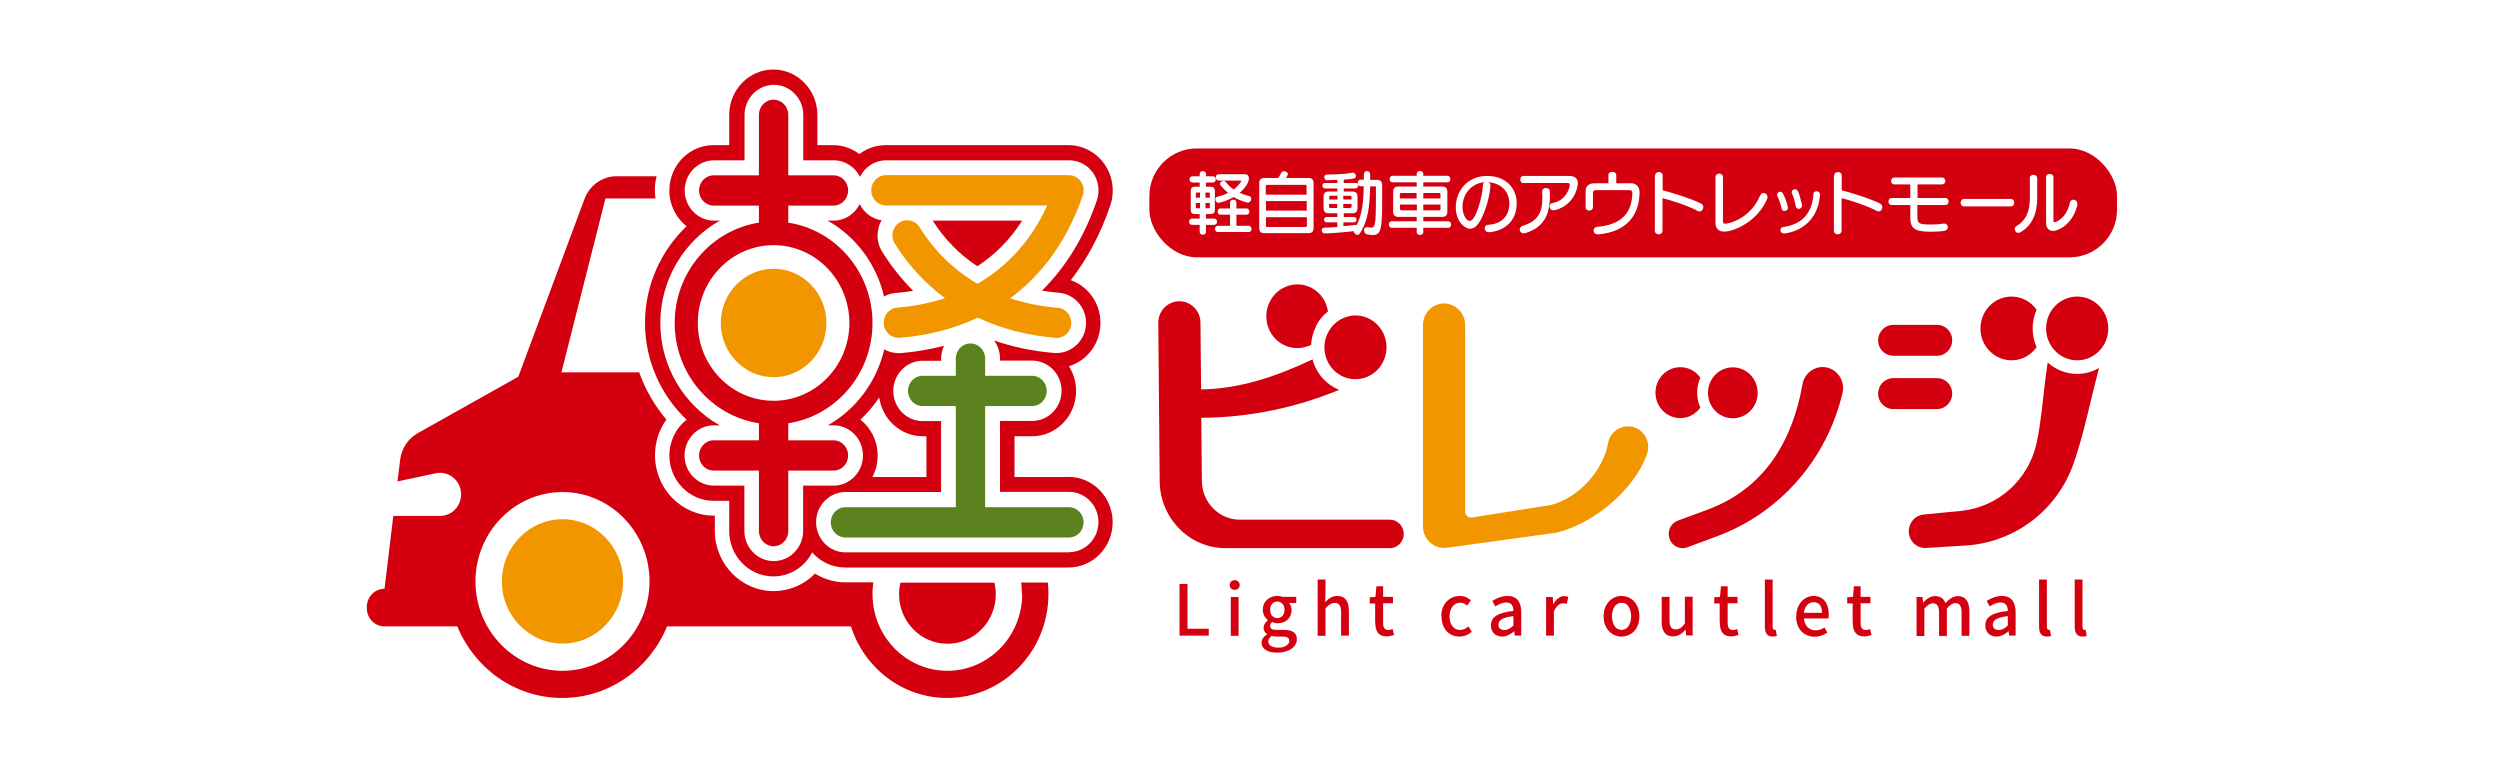 <?xml version="1.0" encoding="UTF-8"?><svg id="b" xmlns="http://www.w3.org/2000/svg" width="160" height="50" viewBox="0 0 160 50"><defs><style>.d,.e{fill:#fff;}.f,.g{fill:#d4000f;}.h,.i{fill:#f29600;}.g,.i,.j,.e{stroke:#fff;stroke-linecap:round;stroke-linejoin:round;stroke-width:4.85px;}.k,.j{fill:#5c821f;}</style></defs><g id="c"><rect class="d" width="160" height="50"/><path class="i" d="M104.25,27.29c-.63-.03-1.21.41-1.33,1.05-.3,1.73-1.84,3.51-3.67,3.98l-5.05.8c-.23.04-.43-.14-.43-.38v-11.93c0-.77-.61-1.39-1.35-1.39s-1.35.62-1.35,1.39v12.87c0,.83.7,1.47,1.5,1.38l7.05-.97c2.47-.61,5.03-2.83,5.79-5.04.29-.84-.29-1.72-1.16-1.77Z"/><path class="g" d="M88.96,33.26h-9.61c-1.33,0-2.42-1.11-2.43-2.47l-.04-4.05c3.03-.02,6.03-.63,8.82-1.79-.09-.04-.18-.08-.27-.13-.73-.39-1.23-1.06-1.43-1.82-2.29,1.09-4.7,1.9-7.13,1.92l-.04-4.27c0-.76-.62-1.38-1.36-1.37-.75,0-1.35.63-1.34,1.4l.09,10.13c.02,2.35,1.9,4.27,4.2,4.27h10.54c.49,0,.88-.41.88-.91s-.4-.91-.88-.91Z"/><path class="g" d="M84.22,20.87c.19-.38.46-.7.77-.94-.09-.62-.46-1.19-1.04-1.5-.97-.52-2.17-.13-2.68.87-.51,1-.13,2.23.84,2.75.58.31,1.25.29,1.8.02.02-.4.12-.8.32-1.18Z"/><path class="g" d="M85.83,24.04c.97.52,2.17.13,2.68-.87.51-1,.13-2.23-.84-2.75-.97-.52-2.17-.13-2.68.87-.51,1-.13,2.23.84,2.75Z"/><path class="g" d="M121.17,22.77h2.8c.53,0,.97-.44.97-.99s-.43-.99-.97-.99h-2.8c-.53,0-.97.44-.97.99s.43.99.97.99Z"/><path class="g" d="M124.94,25.19c0-.55-.43-.99-.97-.99h-2.8c-.53,0-.97.44-.97.99s.43.99.97.99h2.8c.53,0,.97-.44.97-.99Z"/><path class="g" d="M131.05,23.21c-.28,1.8-.37,3.6-.71,5.16-.52,2.34-2.45,4.06-4.77,4.32l-2.46.24c-.54.05-.95.52-.95,1.07h0c0,.62.51,1.11,1.11,1.07,1.23-.08,2.58-.16,2.58-.16,3.1-.21,5.81-2.25,6.86-5.25.66-1.87,1.07-4.01,1.63-6.11-.42.24-.89.38-1.41.38-.72,0-1.38-.28-1.88-.73Z"/><path class="g" d="M130.34,19.82c-.36-.51-.94-.84-1.6-.84-1.1,0-1.99.91-1.99,2.04s.89,2.04,1.99,2.04c.66,0,1.24-.33,1.6-.84-.16-.37-.25-.77-.25-1.2s.09-.83.25-1.2Z"/><path class="g" d="M132.94,18.98c-1.1,0-1.99.91-1.99,2.04s.89,2.04,1.99,2.04,1.99-.91,1.99-2.04-.89-2.04-1.99-2.04Z"/><path class="g" d="M116.69,23.49c-.65-.02-1.22.45-1.33,1.11-.67,3.74-2.51,6.71-6.11,8.03l-1.87.69c-.46.17-.7.69-.53,1.16.16.47.67.72,1.13.55l1.86-.69c4.08-1.5,7.07-4.94,8.08-9.18.2-.83-.4-1.64-1.24-1.67Z"/><path class="g" d="M108.82,26.09c-.13-.29-.2-.62-.2-.96s.07-.66.2-.96c-.29-.41-.75-.67-1.28-.67-.88,0-1.59.73-1.59,1.63s.71,1.63,1.59,1.63c.53,0,.99-.27,1.28-.67Z"/><path class="g" d="M110.9,26.77c.88,0,1.59-.73,1.59-1.63s-.71-1.63-1.59-1.63-1.59.73-1.59,1.63.71,1.63,1.59,1.63Z"/><path class="g" d="M75.49,37.37h.51v2.87h1.36v.44h-1.87v-3.31Z"/><path class="g" d="M78.7,37.44c0-.18.14-.31.32-.31s.32.12.32.31-.14.31-.32.31-.32-.13-.32-.31ZM78.77,38.21h.5v2.48h-.5v-2.48Z"/><path class="g" d="M80.74,41.14c0-.21.13-.4.35-.54v-.02c-.12-.08-.22-.21-.22-.41s.14-.36.27-.46v-.02c-.16-.13-.32-.36-.32-.66,0-.56.43-.89.93-.89.14,0,.26.03.35.06h.86v.39h-.46c.09.1.16.27.16.45,0,.54-.4.85-.9.85-.11,0-.23-.03-.34-.08-.08.07-.13.14-.13.26,0,.15.1.24.4.24h.44c.57,0,.87.18.87.6,0,.48-.49.86-1.26.86-.58,0-1-.22-1-.65ZM82.51,41.01c0-.21-.16-.27-.45-.27h-.36c-.11,0-.22-.01-.32-.04-.14.11-.21.23-.21.36,0,.24.25.39.65.39.42,0,.7-.21.7-.44ZM82.21,39.03c0-.33-.2-.53-.46-.53s-.46.19-.46.53.21.53.46.53.46-.2.46-.53Z"/><path class="g" d="M84.33,37.09h.5v.95l-.02.49c.21-.21.45-.39.78-.39.51,0,.74.35.74.98v1.56h-.5v-1.49c0-.43-.12-.6-.41-.6-.22,0-.38.12-.59.34v1.76h-.5v-3.59Z"/><path class="g" d="M88.01,39.87v-1.25h-.35v-.39l.37-.03.06-.68h.43v.68h.63v.41h-.63v1.26c0,.3.1.45.35.45.08,0,.19-.03.26-.06l.09.38c-.14.04-.3.09-.47.09-.54,0-.73-.35-.73-.87Z"/><path class="g" d="M92.24,39.45c0-.83.56-1.31,1.19-1.31.31,0,.53.13.71.28l-.25.34c-.13-.12-.27-.19-.43-.19-.4,0-.69.35-.69.88s.28.87.68.87c.2,0,.38-.1.53-.23l.21.34c-.22.2-.5.31-.78.31-.65,0-1.15-.47-1.15-1.29Z"/><path class="g" d="M95.42,40.02c0-.53.44-.81,1.44-.92,0-.29-.11-.54-.46-.54-.25,0-.49.12-.7.25l-.19-.35c.25-.16.59-.32.97-.32.6,0,.88.39.88,1.05v1.49h-.41l-.04-.28h-.01c-.22.19-.48.34-.77.34-.42,0-.71-.28-.71-.72ZM96.86,40.04v-.61c-.72.09-.96.27-.96.55,0,.24.16.34.38.34s.38-.1.58-.29Z"/><path class="g" d="M98.96,38.21h.41l.04.45h.01c.17-.32.43-.51.68-.51.12,0,.2.02.27.05l-.09.45c-.08-.03-.14-.04-.24-.04-.2,0-.43.14-.59.53v1.54h-.5v-2.48Z"/><path class="g" d="M102.64,39.45c0-.83.54-1.31,1.14-1.31s1.14.48,1.14,1.31-.54,1.29-1.14,1.29-1.14-.47-1.14-1.29ZM104.39,39.45c0-.53-.24-.88-.62-.88s-.61.35-.61.88.24.87.61.87.62-.35.62-.87Z"/><path class="g" d="M106.35,39.76v-1.56h.5v1.49c0,.43.12.59.4.59.22,0,.38-.11.58-.37v-1.72h.5v2.48h-.41l-.04-.37h-.01c-.22.26-.46.43-.79.43-.51,0-.74-.35-.74-.98Z"/><path class="g" d="M110.06,39.87v-1.25h-.35v-.39l.37-.03.06-.68h.43v.68h.63v.41h-.63v1.26c0,.3.1.45.35.45.08,0,.19-.03.26-.06l.09.38c-.14.04-.3.09-.47.09-.54,0-.73-.35-.73-.87Z"/><path class="g" d="M112.95,40.1v-3.01h.5v3.03c0,.14.06.19.12.19.02,0,.04,0,.08,0l.07.39c-.06.02-.15.04-.27.04-.36,0-.5-.24-.5-.64Z"/><path class="g" d="M114.96,39.45c0-.81.54-1.31,1.1-1.31.64,0,.98.47.98,1.18,0,.1,0,.2-.02.26h-1.57c.04.47.33.76.75.76.22,0,.4-.07.57-.18l.18.33c-.22.15-.5.26-.82.26-.65,0-1.18-.48-1.18-1.29ZM116.61,39.22c0-.43-.19-.68-.54-.68-.3,0-.57.24-.62.68h1.16Z"/><path class="g" d="M118.57,39.87v-1.25h-.35v-.39l.37-.03.06-.68h.43v.68h.63v.41h-.63v1.26c0,.3.1.45.35.45.08,0,.19-.03.26-.06l.09.38c-.14.04-.3.09-.47.09-.54,0-.73-.35-.73-.87Z"/><path class="g" d="M122.63,38.21h.41l.04.35h.01c.21-.23.45-.41.75-.41.36,0,.56.17.67.45.24-.26.48-.45.79-.45.5,0,.74.35.74.98v1.56h-.5v-1.49c0-.43-.13-.6-.4-.6-.17,0-.34.11-.54.34v1.76h-.5v-1.49c0-.43-.13-.6-.4-.6-.16,0-.34.11-.54.34v1.76h-.5v-2.48Z"/><path class="g" d="M127.06,40.02c0-.53.44-.81,1.44-.92,0-.29-.11-.54-.46-.54-.25,0-.49.12-.7.25l-.19-.35c.25-.16.59-.32.97-.32.6,0,.88.39.88,1.05v1.49h-.41l-.04-.28h-.01c-.22.19-.48.34-.77.34-.42,0-.71-.28-.71-.72ZM128.5,40.04v-.61c-.72.09-.96.27-.96.55,0,.24.16.34.38.34s.38-.1.58-.29Z"/><path class="g" d="M130.5,40.1v-3.01h.5v3.03c0,.14.06.19.12.19.02,0,.04,0,.08,0l.07.39c-.06.02-.15.04-.27.04-.36,0-.5-.24-.5-.64Z"/><path class="g" d="M132.78,40.1v-3.01h.5v3.03c0,.14.06.19.12.19.02,0,.04,0,.08,0l.07.39c-.06.02-.15.04-.27.04-.36,0-.5-.24-.5-.64Z"/><rect class="g" x="73.56" y="9.5" width="61.93" height="6.97" rx="3.04" ry="3.04"/><path class="e" d="M77.18,14.39v.46c0,.11-.1.17-.2.17s-.2-.06-.2-.17v-.46h-.49c-.13,0-.19-.1-.19-.2s.06-.2.19-.2h.49v-.29h-.31c-.17,0-.26-.08-.26-.26v-1.23c0-.17.09-.26.26-.26h.31v-.27h-.46c-.12,0-.19-.1-.19-.2s.06-.2.19-.2h.46v-.15c0-.12.1-.18.2-.18s.2.06.2.18v.15h.44c.13,0,.19.1.19.2s-.06.2-.19.2h-.44v.27h.3c.17,0,.27.09.27.26v1.23c0,.18-.09.26-.27.26h-.3v.29h.52c.13,0,.19.1.19.2s-.06.2-.19.2h-.52ZM76.8,12.32h-.22s-.05.02-.05.06v.27h.27v-.33ZM76.8,12.99h-.27v.29s.02.05.05.05h.22v-.34ZM77.43,12.38s-.02-.06-.05-.06h-.23v.33h.28v-.27ZM77.43,12.99h-.28v.34h.23s.05-.02.05-.05v-.29ZM77.94,14.85c-.12,0-.18-.1-.18-.2s.06-.2.18-.2h.78v-.71h-.61c-.12,0-.18-.1-.18-.2s.06-.2.18-.2h.61v-.37c0-.13.1-.19.21-.19s.2.06.2.19v.37h.65c.12,0,.18.1.18.2s-.06.2-.18.2h-.65v.71h.78c.12,0,.19.1.19.2s-.06.2-.19.2h-1.97ZM77.99,11.55c-.12,0-.18-.1-.18-.2s.06-.2.18-.2h1.67c.19,0,.27.12.27.27,0,.25-.23.62-.59.92.17.08.37.15.59.2.11.03.15.11.15.19,0,.11-.09.24-.22.24,0,0-.47-.09-.9-.36-.48.27-.91.37-.98.37-.12,0-.2-.12-.2-.22,0-.07.03-.14.11-.16.27-.07.51-.15.71-.25-.17-.14-.32-.3-.48-.48-.03-.03-.04-.07-.04-.1,0-.1.11-.19.23-.19.05,0,.1.02.14.07.15.19.31.35.51.48.19-.15.35-.32.47-.51,0,0,0,0,0-.02,0-.02,0-.04-.03-.04h-1.41Z"/><path class="e" d="M80.91,14.92c-.21,0-.32-.1-.32-.32v-2.88c0-.22.11-.33.32-.33h.91c.06-.1.12-.22.17-.31.03-.08.11-.12.2-.12.11,0,.23.07.23.17,0,.05-.01.08-.11.26h1.44c.21,0,.32.11.32.33v2.88c0,.22-.11.32-.32.32h-2.83ZM83.63,11.9s-.02-.07-.07-.07h-2.48s-.07.02-.07.07v.56h2.61v-.56ZM83.63,12.87h-2.61v.61h2.61v-.61ZM83.63,13.9h-2.61v.56s.02.07.07.07h2.48s.07-.02.07-.07v-.56Z"/><path class="e" d="M85.98,14.2v.27c.31-.03.57-.05.7-.07.03,0,.06-.01.08-.01s.04,0,.06.02c.34-.63.44-1.42.46-2.49h-.22c-.11,0-.17-.1-.17-.21s.06-.21.17-.21h.23v-.36c0-.13.1-.19.2-.19s.2.07.2.19v.37h.44c.22,0,.33.11.33.34v.22c0,2.47,0,2.97-.6,2.97-.11,0-.23-.02-.37-.04-.12-.02-.19-.14-.19-.26s.06-.2.2-.2c.02,0,.04,0,.06,0,.08.02.15.03.2.03.3,0,.3-.37.3-2.61,0-.03-.02-.03-.03-.03h-.34c-.03,1.28-.13,2.2-.66,3.01-.04.06-.1.09-.15.09-.12,0-.24-.11-.24-.24-.45.07-1.58.15-1.87.15-.11,0-.18-.1-.18-.2,0-.09.06-.17.18-.17.24,0,.53-.03.82-.04v-.3h-.68c-.11,0-.17-.09-.17-.17,0-.09.06-.17.17-.17h.68v-.24h-.56c-.21,0-.32-.11-.32-.33v-.74c0-.22.11-.32.32-.32h.56v-.2h-.78c-.12,0-.18-.09-.18-.18s.06-.17.18-.17h.78v-.19c-.2,0-.41,0-.66.02h0c-.11,0-.18-.1-.18-.2,0-.09.06-.17.18-.17.87,0,1.44-.08,1.63-.12.01,0,.03,0,.03,0,.11,0,.19.11.19.21,0,.08-.04.15-.15.17-.11.02-.32.04-.63.07v.21h.76c.11,0,.16.09.16.17s-.06.18-.16.18h-.76v.2h.56c.21,0,.32.1.32.32v.74c0,.22-.11.33-.32.33h-.56v.24h.65c.11,0,.17.08.17.17s-.06.17-.17.17h-.65ZM85.59,12.53h-.46s-.06.02-.06.07v.17h.53v-.24ZM85.59,13.05h-.53v.19s.02.07.06.07h.46v-.26ZM86.5,12.6s-.02-.07-.07-.07h-.46v.24h.53v-.17ZM86.5,13.05h-.53v.26h.46s.07-.02.07-.07v-.19Z"/><path class="e" d="M91.09,14.58v.27c0,.13-.11.19-.21.19s-.21-.07-.21-.19v-.27h-1.6c-.12,0-.18-.1-.18-.21s.06-.21.18-.21h1.6v-.28h-1.19c-.21,0-.32-.11-.32-.33v-1.28c0-.22.11-.33.32-.33h1.19v-.27h-1.55c-.12,0-.18-.1-.18-.21s.06-.21.18-.21h1.55v-.12c0-.13.11-.19.21-.19s.21.07.21.19v.12h1.55c.12,0,.18.1.18.21s-.06.21-.18.21h-1.55v.27h1.22c.21,0,.32.11.32.33v1.28c0,.22-.11.33-.32.33h-1.22v.28h1.59c.12,0,.19.1.19.21s-.06.21-.19.21h-1.59ZM90.67,12.35h-1.01s-.07.03-.07.07v.28h1.07v-.35ZM90.67,13.09h-1.07v.3s.03.07.07.07h1.01v-.37ZM92.19,12.42s-.02-.07-.07-.07h-1.03v.35h1.1v-.28ZM92.19,13.09h-1.1v.37h1.03s.07-.02.07-.07v-.3Z"/><path class="e" d="M95.39,11.84c0,.46-.28,1.73-.74,2.42-.16.24-.36.38-.57.38-.34,0-.91-.47-.91-1.38,0-1.03.74-2,2-2s1.9.84,1.9,1.75c0,1.53-1.35,1.85-1.8,1.85-.17,0-.25-.13-.25-.25,0-.11.07-.21.21-.22,1.22-.07,1.37-.98,1.37-1.36,0-.82-.59-1.32-1.35-1.37.08.03.14.1.14.19ZM93.6,13.25c0,.5.26.89.46.89.41,0,.83-1.64.85-2.31,0-.09.05-.14.11-.17-.83.06-1.42.74-1.42,1.59Z"/><path class="e" d="M98.7,12.26c0-.16.12-.23.24-.23s.25.07.25.22c0,.11,0,.22,0,.33,0,1.15-.39,1.99-1.58,2.34-.03,0-.07.01-.1.01-.16,0-.25-.13-.25-.25,0-.09.06-.18.17-.22.97-.29,1.28-.84,1.28-1.76,0-.13,0-.27-.02-.42v-.03ZM97.49,11.72c-.13,0-.19-.11-.19-.23s.06-.23.19-.23h2.94c.35,0,.55.15.55.47,0,.05,0,.11-.02.17-.2,1.17-1.26,1.56-1.54,1.56-.15,0-.25-.13-.25-.25,0-.1.06-.19.2-.22.87-.15,1.1-1,1.1-1.15,0-.1-.06-.13-.14-.13h-2.84Z"/><path class="e" d="M102.27,15c-.19,0-.28-.13-.28-.25,0-.11.07-.21.21-.23,1.69-.14,2.25-1,2.27-2.18,0-.12-.07-.17-.18-.17h-2.17c-.11,0-.17.07-.17.16v.91c0,.16-.12.24-.24.24s-.23-.08-.23-.24v-.98c0-.34.19-.53.56-.53h.9v-.53c0-.14.12-.2.25-.2s.25.07.25.2v.53h.96c.31,0,.53.22.53.56,0,1.28-.64,2.53-2.63,2.71h-.03Z"/><path class="e" d="M105.93,11.23c0-.14.12-.22.24-.22s.24.07.24.22v.95c.62.16,1.78.51,2.46.85.1.05.14.14.14.23,0,.14-.1.27-.24.27-.03,0-.08,0-.12-.03-.59-.33-1.7-.68-2.25-.82v2.08c0,.16-.12.24-.24.24s-.25-.08-.25-.24v-3.51Z"/><path class="e" d="M109.79,11.34c0-.15.12-.23.24-.23s.24.07.24.23v2.84c0,.1.06.14.15.14.17,0,1.58-.28,2.22-1.79.06-.13.14-.18.23-.18.13,0,.25.11.25.26,0,.03,0,.07-.02.11-.58,1.41-2.07,2.1-2.76,2.1-.38,0-.55-.24-.55-.56v-2.93Z"/><path class="e" d="M114.22,13.51c-.08,0-.16-.04-.19-.15-.08-.33-.15-.55-.27-.79-.02-.03-.03-.07-.03-.1,0-.11.1-.2.2-.2.07,0,.14.03.18.12.25.46.32.91.32.91,0,.13-.12.2-.23.2ZM116.48,12.46c-.17,2.24-2.11,2.48-2.31,2.48-.15,0-.22-.11-.22-.21,0-.1.06-.19.17-.2,1.3-.17,1.87-1,1.94-2.11,0-.12.1-.18.2-.18.11,0,.22.07.22.21v.02ZM115.12,13.37c-.08,0-.17-.05-.19-.16-.06-.31-.13-.59-.24-.82-.02-.03-.02-.07-.02-.09,0-.12.11-.19.21-.19.17,0,.24.14.45,1,0,.02,0,.04,0,.05,0,.13-.12.21-.23.21Z"/><path class="e" d="M117.39,11.23c0-.14.12-.22.24-.22s.24.07.24.22v.95c.62.16,1.78.51,2.46.85.1.05.14.14.14.23,0,.14-.1.27-.24.27-.03,0-.08,0-.12-.03-.59-.33-1.7-.68-2.25-.82v2.08c0,.16-.12.24-.24.24s-.25-.08-.25-.24v-3.51Z"/><path class="e" d="M122.71,13.13v.67s0,.08,0,.08c0,.4.08.49.84.49.28,0,.59-.02.83-.06.02,0,.04,0,.06,0,.14,0,.22.11.22.22s-.07.22-.21.24c-.28.05-.62.06-.89.06-1.08,0-1.3-.25-1.3-.92v-.02s0-.65,0-.77h-1.18c-.15,0-.22-.11-.22-.22s.08-.23.22-.23h1.18v-.87s-1.01,0-1.01,0c-.15,0-.22-.11-.22-.22s.08-.22.22-.22h3.03c.14,0,.22.11.22.22s-.07.22-.22.22h-1.56v.87s1.78,0,1.78,0c.14,0,.21.11.21.23s-.07.22-.21.22h-1.8Z"/><path class="e" d="M125.71,13.21c-.15,0-.23-.12-.23-.24s.08-.24.23-.24h2.97c.16,0,.23.12.23.24s-.08.24-.23.24h-2.97Z"/><path class="e" d="M129.9,11.41c0-.15.12-.22.24-.22s.24.07.24.22v1.3c0,.87-.28,1.7-1.06,2.15-.06.03-.11.04-.15.04-.14,0-.22-.12-.22-.24,0-.08.03-.16.12-.2.59-.35.84-.92.84-1.78v-1.28ZM130.94,11.36c0-.15.12-.23.24-.23s.24.07.24.23v2.76c0,.07.04.1.09.1.02,0,.73-.19.96-1.24.03-.14.13-.2.23-.2.12,0,.25.1.25.27,0,.02,0,.05,0,.08-.31,1.27-1.26,1.65-1.55,1.65-.25,0-.45-.16-.45-.52v-2.89Z"/><path class="i" d="M36,33.23c-2.14,0-3.88,1.79-3.88,3.98s1.74,3.98,3.88,3.98,3.88-1.79,3.88-3.98-1.74-3.98-3.88-3.98Z"/><path class="g" d="M65.42,38.02c0,2.71-2.15,4.91-4.79,4.91s-4.79-2.2-4.79-4.91c0-.18,0-.35.03-.53,0-.07.02-.15.03-.22h-1.8c-.69,0-1.36-.2-1.94-.56-.69.71-1.64,1.12-2.65,1.12-2.07,0-3.76-1.73-3.76-3.86v-.97h-.07c-2.07,0-3.76-1.73-3.76-3.86,0-.84.26-1.64.73-2.29-.76-.89-1.35-1.92-1.74-3.02h-4.98l2.82-11.13h3.2c-.02-.17-.04-.34-.04-.52,0-.31.04-.61.11-.9h-2.56c-.91,0-1.73.58-2.05,1.45l-4.24,11.38-6.43,3.61c-.62.35-1.04.98-1.13,1.7l-.17,1.39,2.45-.52c.84-.18,1.62.48,1.62,1.35,0,.76-.6,1.38-1.35,1.38h-2.99l-.56,4.66c-.59,0-1.08.46-1.13,1.07v.07c-.06.68.46,1.27,1.13,1.27h4.66c1.1,2.69,3.69,4.58,6.71,4.58s5.61-1.89,6.71-4.58h11.77c.85,2.66,3.29,4.58,6.16,4.58,3.57,0,6.48-2.98,6.48-6.65,0-.25-.01-.5-.04-.74h-1.71c.04.24.05.49.05.74ZM36,42.93c-3.07,0-5.57-2.57-5.57-5.72s2.5-5.72,5.57-5.72,5.57,2.57,5.57,5.72-2.5,5.72-5.57,5.72Z"/><path class="g" d="M60.64,41.2c1.71,0,3.09-1.42,3.09-3.17,0-.26-.03-.5-.09-.74h-6.01c-.06.24-.09.49-.09.74,0,1.75,1.39,3.17,3.09,3.17Z"/><path class="g" d="M56.42,14.1c-.61-.09-1.13-.49-1.4-1.04-.31.63-.94,1.06-1.68,1.06h-.37c1.8,1.01,3.13,2.79,3.61,4.86.22-.13.48-.21.75-.23.38-.03.74-.08,1.11-.14-.74-.74-1.41-1.58-1.98-2.5-.27-.43-.36-.95-.25-1.45.04-.2.11-.39.21-.56Z"/><path class="g" d="M62.55,17.04c1.15-.75,2.11-1.73,2.87-2.92h-5.73c.76,1.19,1.72,2.17,2.86,2.92Z"/><path class="g" d="M68.41,30.53h-3.48v-2.61h1.12c1.56,0,2.82-1.3,2.82-2.9,0-.58-.17-1.12-.46-1.58,1.09-.33,1.92-1.33,2.01-2.54.11-1.34-.7-2.55-1.89-2.97,1.07-1.38,1.92-2.98,2.53-4.79.3-.88.16-1.87-.37-2.63-.53-.76-1.39-1.22-2.3-1.22h-11.71c-.63,0-1.21.21-1.68.57-.47-.36-1.05-.57-1.68-.57h-1.01v-1.94c0-1.6-1.27-2.9-2.82-2.9s-2.82,1.3-2.82,2.9v1.94h-1.01c-1.56,0-2.82,1.3-2.82,2.9,0,.93.43,1.76,1.1,2.29-1.64,1.56-2.66,3.78-2.66,6.19s1.02,4.63,2.66,6.19c-.67.53-1.1,1.36-1.1,2.29,0,1.6,1.27,2.9,2.82,2.9h1.01v1.94c0,1.6,1.27,2.9,2.82,2.9,1.08,0,2.02-.62,2.49-1.54.52.6,1.27.97,2.11.97h14.3c1.56,0,2.82-1.3,2.82-2.9s-1.27-2.9-2.82-2.9ZM68.41,35.35h-14.3c-1.04,0-1.88-.87-1.88-1.93s.84-1.93,1.88-1.93h6.12v-4.54h-1.18c-1.04,0-1.88-.87-1.88-1.93s.84-1.93,1.88-1.93h1.18v-.13c0-.3.07-.58.19-.83-.89.23-1.81.39-2.78.47-.06,0-.11,0-.15,0-.32,0-.63-.09-.9-.24-.48,2.07-1.81,3.85-3.61,4.86h.37c1.04,0,1.88.87,1.88,1.93s-.84,1.93-1.88,1.93h-1.95v2.9c0,1.06-.84,1.93-1.88,1.93s-1.88-.87-1.88-1.93v-2.9h-1.95c-1.04,0-1.88-.87-1.88-1.93s.84-1.93,1.88-1.93h.37c-2.28-1.28-3.8-3.77-3.8-6.55s1.53-5.27,3.81-6.55h-.37c-1.04,0-1.88-.87-1.88-1.93s.84-1.93,1.88-1.93h1.95v-2.9c0-1.06.84-1.93,1.88-1.93s1.88.87,1.88,1.93v2.9h1.95c.73,0,1.36.43,1.68,1.06.31-.63.94-1.06,1.68-1.06h11.71c.61,0,1.18.3,1.53.81.35.51.44,1.16.24,1.75-.78,2.3-1.96,4.24-3.51,5.78.36.06.72.11,1.09.14,1.03.09,1.81,1.02,1.72,2.08-.08.99-.9,1.77-1.87,1.77-.05,0-.1,0-.15,0-1.36-.11-2.65-.38-3.86-.8.24.32.38.73.38,1.16v.13h2.06c1.04,0,1.88.87,1.88,1.93s-.84,1.93-1.88,1.93h-2.06v4.54h4.42c1.04,0,1.88.87,1.88,1.93s-.84,1.93-1.88,1.93ZM59.05,27.92h.24v2.61h-3.46c.22-.41.34-.88.34-1.38,0-.93-.43-1.76-1.1-2.29.45-.43.85-.9,1.2-1.42.2,1.4,1.37,2.48,2.79,2.48Z"/><path class="g" d="M50.45,14.25v-1.09h2.89c.52,0,.94-.43.94-.97s-.42-.97-.94-.97h-2.89v-3.87c0-.53-.42-.97-.94-.97s-.94.43-.94.97v3.87h-2.89c-.52,0-.94.43-.94.97s.42.97.94.97h2.89v1.09c-3.04.47-5.39,3.17-5.39,6.42s2.34,5.95,5.39,6.42v1.09h-2.89c-.52,0-.94.43-.94.97s.42.97.94.97h2.89v3.87c0,.53.42.97.94.97s.94-.43.94-.97v-3.87h2.89c.52,0,.94-.43.94-.97s-.42-.97-.94-.97h-2.89v-1.09c3.05-.47,5.39-3.17,5.39-6.42s-2.34-5.95-5.39-6.42ZM49.51,25.65c-2.68,0-4.85-2.23-4.85-4.98s2.18-4.98,4.85-4.98,4.85,2.23,4.85,4.98-2.18,4.98-4.85,4.98Z"/><path class="i" d="M67.54,21.63s.05,0,.08,0c.48,0,.9-.38.94-.89.04-.53-.34-1-.86-1.04-1.08-.09-2.1-.3-3.05-.61,2.11-1.56,3.69-3.78,4.65-6.59.1-.29.05-.62-.12-.88-.18-.25-.46-.41-.77-.41h-11.71c-.52,0-.94.43-.94.97s.42.97.94.97h10.32c-1,2.2-2.52,3.89-4.46,5.01-1.5-.87-2.75-2.08-3.71-3.62-.28-.45-.86-.58-1.3-.29-.44.29-.57.88-.29,1.33.87,1.4,1.96,2.57,3.22,3.5-.95.31-1.97.52-3.06.61-.52.04-.9.51-.86,1.04.04.5.45.89.94.89.03,0,.05,0,.08,0,1.84-.15,3.51-.59,5-1.29,1.49.7,3.15,1.14,4.98,1.29Z"/><path class="j" d="M68.41,32.46h-5.36v-6.47h3c.52,0,.94-.43.94-.97s-.42-.97-.94-.97h-3v-1.1c0-.53-.42-.97-.94-.97s-.94.43-.94.97v1.1h-2.12c-.52,0-.94.43-.94.97s.42.97.94.97h2.12v6.47h-7.06c-.52,0-.94.43-.94.97s.42.97.94.97h14.3c.52,0,.94-.43.94-.97s-.42-.97-.94-.97Z"/><path class="i" d="M52.89,20.67c0-1.91-1.52-3.47-3.38-3.47s-3.38,1.56-3.38,3.47,1.52,3.47,3.38,3.47,3.38-1.56,3.38-3.47Z"/><path class="h" d="M104.25,27.29c-.63-.03-1.21.41-1.33,1.05-.3,1.73-1.84,3.51-3.67,3.98l-5.05.8c-.23.04-.43-.14-.43-.38v-11.93c0-.77-.61-1.39-1.35-1.39s-1.35.62-1.35,1.39v12.87c0,.83.7,1.47,1.5,1.38l7.05-.97c2.47-.61,5.03-2.83,5.79-5.04.29-.84-.29-1.72-1.16-1.77Z"/><path class="f" d="M88.96,33.26h-9.61c-1.33,0-2.42-1.11-2.43-2.47l-.04-4.05c3.03-.02,6.03-.63,8.82-1.79-.09-.04-.18-.08-.27-.13-.73-.39-1.23-1.06-1.43-1.82-2.29,1.09-4.7,1.9-7.13,1.92l-.04-4.27c0-.76-.62-1.38-1.36-1.37-.75,0-1.35.63-1.34,1.4l.09,10.13c.02,2.35,1.9,4.27,4.2,4.27h10.54c.49,0,.88-.41.88-.91s-.4-.91-.88-.91Z"/><path class="f" d="M84.22,20.87c.19-.38.46-.7.77-.94-.09-.62-.46-1.19-1.04-1.5-.97-.52-2.17-.13-2.68.87-.51,1-.13,2.23.84,2.75.58.31,1.25.29,1.8.02.02-.4.12-.8.32-1.18Z"/><path class="f" d="M85.83,24.04c.97.52,2.17.13,2.68-.87.51-1,.13-2.23-.84-2.75-.97-.52-2.17-.13-2.68.87-.51,1-.13,2.23.84,2.75Z"/><path class="f" d="M121.17,22.77h2.8c.53,0,.97-.44.97-.99s-.43-.99-.97-.99h-2.8c-.53,0-.97.44-.97.99s.43.99.97.99Z"/><path class="f" d="M124.94,25.19c0-.55-.43-.99-.97-.99h-2.8c-.53,0-.97.44-.97.99s.43.99.97.99h2.8c.53,0,.97-.44.97-.99Z"/><path class="f" d="M131.05,23.21c-.28,1.8-.37,3.6-.71,5.16-.52,2.34-2.45,4.06-4.77,4.32l-2.46.24c-.54.05-.95.52-.95,1.07h0c0,.62.51,1.11,1.11,1.07,1.23-.08,2.58-.16,2.58-.16,3.1-.21,5.81-2.25,6.86-5.25.66-1.87,1.07-4.01,1.63-6.11-.42.24-.89.38-1.41.38-.72,0-1.38-.28-1.88-.73Z"/><path class="f" d="M130.34,19.82c-.36-.51-.94-.84-1.6-.84-1.1,0-1.99.91-1.99,2.04s.89,2.04,1.99,2.04c.66,0,1.24-.33,1.6-.84-.16-.37-.25-.77-.25-1.2s.09-.83.25-1.2Z"/><path class="f" d="M132.94,18.98c-1.1,0-1.99.91-1.99,2.04s.89,2.04,1.99,2.04,1.99-.91,1.99-2.04-.89-2.04-1.99-2.04Z"/><path class="f" d="M116.69,23.49c-.65-.02-1.22.45-1.33,1.11-.67,3.74-2.51,6.71-6.11,8.03l-1.87.69c-.46.17-.7.69-.53,1.16.16.47.67.72,1.13.55l1.86-.69c4.08-1.5,7.07-4.94,8.08-9.18.2-.83-.4-1.64-1.24-1.67Z"/><path class="f" d="M108.82,26.09c-.13-.29-.2-.62-.2-.96s.07-.66.2-.96c-.29-.41-.75-.67-1.28-.67-.88,0-1.59.73-1.59,1.63s.71,1.63,1.59,1.63c.53,0,.99-.27,1.28-.67Z"/><path class="f" d="M110.9,26.77c.88,0,1.59-.73,1.59-1.63s-.71-1.63-1.59-1.63-1.59.73-1.59,1.63.71,1.63,1.59,1.63Z"/><path class="f" d="M75.49,37.37h.51v2.87h1.36v.44h-1.87v-3.31Z"/><path class="f" d="M78.7,37.44c0-.18.14-.31.32-.31s.32.12.32.31-.14.31-.32.31-.32-.13-.32-.31ZM78.77,38.21h.5v2.48h-.5v-2.48Z"/><path class="f" d="M80.74,41.14c0-.21.13-.4.35-.54v-.02c-.12-.08-.22-.21-.22-.41s.14-.36.27-.46v-.02c-.16-.13-.32-.36-.32-.66,0-.56.43-.89.93-.89.14,0,.26.03.35.06h.86v.39h-.46c.09.1.16.27.16.45,0,.54-.4.85-.9.85-.11,0-.23-.03-.34-.08-.08.07-.13.14-.13.26,0,.15.1.24.4.24h.44c.57,0,.87.18.87.6,0,.48-.49.86-1.26.86-.58,0-1-.22-1-.65ZM82.51,41.01c0-.21-.16-.27-.45-.27h-.36c-.11,0-.22-.01-.32-.04-.14.11-.21.23-.21.36,0,.24.25.39.65.39.42,0,.7-.21.7-.44ZM82.21,39.03c0-.33-.2-.53-.46-.53s-.46.19-.46.53.21.53.46.53.46-.2.46-.53Z"/><path class="f" d="M84.33,37.09h.5v.95l-.02.49c.21-.21.45-.39.78-.39.51,0,.74.35.74.98v1.56h-.5v-1.49c0-.43-.12-.6-.41-.6-.22,0-.38.12-.59.34v1.76h-.5v-3.59Z"/><path class="f" d="M88.01,39.87v-1.25h-.35v-.39l.37-.03.06-.68h.43v.68h.63v.41h-.63v1.26c0,.3.1.45.35.45.08,0,.19-.03.26-.06l.09.38c-.14.04-.3.09-.47.09-.54,0-.73-.35-.73-.87Z"/><path class="f" d="M92.24,39.45c0-.83.56-1.31,1.19-1.31.31,0,.53.13.71.28l-.25.34c-.13-.12-.27-.19-.43-.19-.4,0-.69.35-.69.88s.28.87.68.87c.2,0,.38-.1.53-.23l.21.34c-.22.2-.5.31-.78.31-.65,0-1.15-.47-1.15-1.29Z"/><path class="f" d="M95.42,40.02c0-.53.44-.81,1.44-.92,0-.29-.11-.54-.46-.54-.25,0-.49.12-.7.25l-.19-.35c.25-.16.59-.32.97-.32.6,0,.88.39.88,1.05v1.49h-.41l-.04-.28h-.01c-.22.19-.48.34-.77.34-.42,0-.71-.28-.71-.72ZM96.86,40.04v-.61c-.72.09-.96.27-.96.55,0,.24.16.34.38.34s.38-.1.58-.29Z"/><path class="f" d="M98.96,38.21h.41l.04.45h.01c.17-.32.43-.51.68-.51.12,0,.2.02.27.05l-.09.45c-.08-.03-.14-.04-.24-.04-.2,0-.43.14-.59.53v1.54h-.5v-2.48Z"/><path class="f" d="M102.64,39.45c0-.83.54-1.31,1.14-1.31s1.14.48,1.14,1.31-.54,1.29-1.14,1.29-1.14-.47-1.14-1.29ZM104.39,39.45c0-.53-.24-.88-.62-.88s-.61.35-.61.88.24.87.61.87.62-.35.62-.87Z"/><path class="f" d="M106.35,39.76v-1.56h.5v1.49c0,.43.12.59.4.59.22,0,.38-.11.58-.37v-1.72h.5v2.48h-.41l-.04-.37h-.01c-.22.26-.46.43-.79.43-.51,0-.74-.35-.74-.98Z"/><path class="f" d="M110.06,39.87v-1.25h-.35v-.39l.37-.03.06-.68h.43v.68h.63v.41h-.63v1.26c0,.3.1.45.35.45.08,0,.19-.03.26-.06l.09.38c-.14.04-.3.09-.47.09-.54,0-.73-.35-.73-.87Z"/><path class="f" d="M112.95,40.1v-3.01h.5v3.03c0,.14.06.19.12.19.02,0,.04,0,.08,0l.07.39c-.06.02-.15.04-.27.04-.36,0-.5-.24-.5-.64Z"/><path class="f" d="M114.96,39.45c0-.81.54-1.31,1.1-1.31.64,0,.98.47.98,1.18,0,.1,0,.2-.02.26h-1.57c.04.47.33.76.75.76.22,0,.4-.07.57-.18l.18.33c-.22.15-.5.26-.82.26-.65,0-1.18-.48-1.18-1.29ZM116.61,39.22c0-.43-.19-.68-.54-.68-.3,0-.57.24-.62.68h1.16Z"/><path class="f" d="M118.57,39.87v-1.25h-.35v-.39l.37-.03.06-.68h.43v.68h.63v.41h-.63v1.26c0,.3.1.45.35.45.08,0,.19-.03.26-.06l.09.38c-.14.04-.3.09-.47.09-.54,0-.73-.35-.73-.87Z"/><path class="f" d="M122.63,38.21h.41l.04.35h.01c.21-.23.45-.41.75-.41.36,0,.56.17.67.45.24-.26.48-.45.79-.45.5,0,.74.35.74.98v1.56h-.5v-1.49c0-.43-.13-.6-.4-.6-.17,0-.34.11-.54.34v1.76h-.5v-1.49c0-.43-.13-.6-.4-.6-.16,0-.34.11-.54.34v1.76h-.5v-2.48Z"/><path class="f" d="M127.06,40.02c0-.53.44-.81,1.44-.92,0-.29-.11-.54-.46-.54-.25,0-.49.12-.7.25l-.19-.35c.25-.16.59-.32.97-.32.6,0,.88.39.88,1.05v1.49h-.41l-.04-.28h-.01c-.22.19-.48.34-.77.34-.42,0-.71-.28-.71-.72ZM128.5,40.04v-.61c-.72.09-.96.27-.96.55,0,.24.16.34.38.34s.38-.1.58-.29Z"/><path class="f" d="M130.5,40.1v-3.01h.5v3.03c0,.14.06.19.12.19.02,0,.04,0,.08,0l.07.39c-.06.02-.15.04-.27.04-.36,0-.5-.24-.5-.64Z"/><path class="f" d="M132.78,40.1v-3.01h.5v3.03c0,.14.06.19.12.19.02,0,.04,0,.08,0l.07.39c-.06.02-.15.04-.27.04-.36,0-.5-.24-.5-.64Z"/><rect class="f" x="73.56" y="9.5" width="61.93" height="6.97" rx="3.04" ry="3.04"/><path class="d" d="M77.18,14.39v.46c0,.11-.1.17-.2.17s-.2-.06-.2-.17v-.46h-.49c-.13,0-.19-.1-.19-.2s.06-.2.19-.2h.49v-.29h-.31c-.17,0-.26-.08-.26-.26v-1.23c0-.17.09-.26.26-.26h.31v-.27h-.46c-.12,0-.19-.1-.19-.2s.06-.2.19-.2h.46v-.15c0-.12.1-.18.2-.18s.2.06.2.18v.15h.44c.13,0,.19.1.19.2s-.06.2-.19.2h-.44v.27h.3c.17,0,.27.09.27.26v1.23c0,.18-.09.26-.27.26h-.3v.29h.52c.13,0,.19.1.19.2s-.06.2-.19.2h-.52ZM76.8,12.32h-.22s-.05.02-.05.06v.27h.27v-.33ZM76.8,12.99h-.27v.29s.02.05.05.05h.22v-.34ZM77.43,12.38s-.02-.06-.05-.06h-.23v.33h.28v-.27ZM77.43,12.99h-.28v.34h.23s.05-.02.05-.05v-.29ZM77.94,14.85c-.12,0-.18-.1-.18-.2s.06-.2.18-.2h.78v-.71h-.61c-.12,0-.18-.1-.18-.2s.06-.2.18-.2h.61v-.37c0-.13.1-.19.21-.19s.2.06.2.19v.37h.65c.12,0,.18.1.18.2s-.06.2-.18.2h-.65v.71h.78c.12,0,.19.1.19.2s-.06.2-.19.2h-1.97ZM77.99,11.55c-.12,0-.18-.1-.18-.2s.06-.2.18-.2h1.67c.19,0,.27.12.27.27,0,.25-.23.62-.59.92.17.08.37.15.59.2.11.03.15.11.15.19,0,.11-.09.24-.22.24,0,0-.47-.09-.9-.36-.48.27-.91.37-.98.37-.12,0-.2-.12-.2-.22,0-.07.03-.14.11-.16.27-.07.51-.15.71-.25-.17-.14-.32-.3-.48-.48-.03-.03-.04-.07-.04-.1,0-.1.11-.19.23-.19.05,0,.1.02.14.07.15.19.31.35.51.48.19-.15.35-.32.47-.51,0,0,0,0,0-.02,0-.02,0-.04-.03-.04h-1.41Z"/><path class="d" d="M80.91,14.92c-.21,0-.32-.1-.32-.32v-2.88c0-.22.11-.33.32-.33h.91c.06-.1.12-.22.17-.31.03-.08.11-.12.2-.12.11,0,.23.07.23.17,0,.05-.01.08-.11.26h1.44c.21,0,.32.11.32.33v2.88c0,.22-.11.32-.32.32h-2.83ZM83.63,11.9s-.02-.07-.07-.07h-2.48s-.07.02-.07.07v.56h2.61v-.56ZM83.63,12.87h-2.61v.61h2.61v-.61ZM83.63,13.9h-2.61v.56s.02.07.07.07h2.48s.07-.02.07-.07v-.56Z"/><path class="d" d="M85.98,14.2v.27c.31-.03.57-.05.7-.07.03,0,.06-.01.08-.01s.04,0,.06.02c.34-.63.44-1.42.46-2.49h-.22c-.11,0-.17-.1-.17-.21s.06-.21.17-.21h.23v-.36c0-.13.1-.19.2-.19s.2.07.2.19v.37h.44c.22,0,.33.11.33.34v.22c0,2.47,0,2.97-.6,2.97-.11,0-.23-.02-.37-.04-.12-.02-.19-.14-.19-.26s.06-.2.2-.2c.02,0,.04,0,.06,0,.08.02.15.03.2.03.3,0,.3-.37.3-2.61,0-.03-.02-.03-.03-.03h-.34c-.03,1.28-.13,2.2-.66,3.01-.04.06-.1.09-.15.09-.12,0-.24-.11-.24-.24-.45.07-1.58.15-1.87.15-.11,0-.18-.1-.18-.2,0-.09.06-.17.18-.17.24,0,.53-.03.82-.04v-.3h-.68c-.11,0-.17-.09-.17-.17,0-.09.06-.17.17-.17h.68v-.24h-.56c-.21,0-.32-.11-.32-.33v-.74c0-.22.11-.32.32-.32h.56v-.2h-.78c-.12,0-.18-.09-.18-.18s.06-.17.18-.17h.78v-.19c-.2,0-.41,0-.66.02h0c-.11,0-.18-.1-.18-.2,0-.09.06-.17.18-.17.87,0,1.44-.08,1.63-.12.01,0,.03,0,.03,0,.11,0,.19.11.19.21,0,.08-.04.15-.15.17-.11.02-.32.04-.63.07v.21h.76c.11,0,.16.09.16.17s-.06.18-.16.18h-.76v.2h.56c.21,0,.32.1.32.32v.74c0,.22-.11.33-.32.33h-.56v.24h.65c.11,0,.17.08.17.17s-.06.17-.17.17h-.65ZM85.59,12.53h-.46s-.06.02-.06.07v.17h.53v-.24ZM85.59,13.05h-.53v.19s.02.07.06.07h.46v-.26ZM86.5,12.6s-.02-.07-.07-.07h-.46v.24h.53v-.17ZM86.5,13.05h-.53v.26h.46s.07-.02.07-.07v-.19Z"/><path class="d" d="M91.09,14.58v.27c0,.13-.11.19-.21.19s-.21-.07-.21-.19v-.27h-1.6c-.12,0-.18-.1-.18-.21s.06-.21.18-.21h1.6v-.28h-1.19c-.21,0-.32-.11-.32-.33v-1.28c0-.22.11-.33.32-.33h1.19v-.27h-1.55c-.12,0-.18-.1-.18-.21s.06-.21.18-.21h1.55v-.12c0-.13.11-.19.21-.19s.21.07.21.19v.12h1.55c.12,0,.18.1.18.21s-.06.21-.18.21h-1.55v.27h1.22c.21,0,.32.11.32.33v1.28c0,.22-.11.33-.32.33h-1.22v.28h1.59c.12,0,.19.1.19.21s-.06.21-.19.21h-1.59ZM90.67,12.35h-1.01s-.07.03-.07.07v.28h1.07v-.35ZM90.67,13.09h-1.07v.3s.03.07.07.07h1.01v-.37ZM92.19,12.42s-.02-.07-.07-.07h-1.03v.35h1.1v-.28ZM92.19,13.09h-1.1v.37h1.03s.07-.02.07-.07v-.3Z"/><path class="d" d="M95.39,11.84c0,.46-.28,1.73-.74,2.42-.16.24-.36.38-.57.38-.34,0-.91-.47-.91-1.38,0-1.03.74-2,2-2s1.9.84,1.9,1.75c0,1.53-1.35,1.85-1.8,1.85-.17,0-.25-.13-.25-.25,0-.11.07-.21.21-.22,1.22-.07,1.37-.98,1.37-1.36,0-.82-.59-1.32-1.35-1.37.08.03.14.1.14.19ZM93.6,13.25c0,.5.26.89.46.89.41,0,.83-1.64.85-2.31,0-.09.05-.14.11-.17-.83.06-1.42.74-1.42,1.59Z"/><path class="d" d="M98.7,12.26c0-.16.12-.23.24-.23s.25.07.25.22c0,.11,0,.22,0,.33,0,1.15-.39,1.99-1.58,2.34-.03,0-.07.01-.1.01-.16,0-.25-.13-.25-.25,0-.09.06-.18.17-.22.97-.29,1.28-.84,1.28-1.76,0-.13,0-.27-.02-.42v-.03ZM97.49,11.72c-.13,0-.19-.11-.19-.23s.06-.23.19-.23h2.94c.35,0,.55.15.55.47,0,.05,0,.11-.02.17-.2,1.17-1.26,1.56-1.54,1.56-.15,0-.25-.13-.25-.25,0-.1.06-.19.2-.22.87-.15,1.1-1,1.1-1.15,0-.1-.06-.13-.14-.13h-2.84Z"/><path class="d" d="M102.27,15c-.19,0-.28-.13-.28-.25,0-.11.07-.21.21-.23,1.69-.14,2.25-1,2.27-2.18,0-.12-.07-.17-.18-.17h-2.17c-.11,0-.17.07-.17.16v.91c0,.16-.12.24-.24.24s-.23-.08-.23-.24v-.98c0-.34.19-.53.56-.53h.9v-.53c0-.14.12-.2.25-.2s.25.07.25.2v.53h.96c.31,0,.53.22.53.56,0,1.28-.64,2.53-2.63,2.71h-.03Z"/><path class="d" d="M105.93,11.23c0-.14.12-.22.24-.22s.24.07.24.22v.95c.62.16,1.78.51,2.46.85.1.05.14.14.14.23,0,.14-.1.27-.24.27-.03,0-.08,0-.12-.03-.59-.33-1.7-.68-2.25-.82v2.08c0,.16-.12.24-.24.24s-.25-.08-.25-.24v-3.51Z"/><path class="d" d="M109.79,11.34c0-.15.12-.23.24-.23s.24.07.24.23v2.84c0,.1.06.14.15.14.17,0,1.58-.28,2.22-1.79.06-.13.14-.18.23-.18.13,0,.25.11.25.26,0,.03,0,.07-.02.11-.58,1.41-2.07,2.1-2.76,2.1-.38,0-.55-.24-.55-.56v-2.93Z"/><path class="d" d="M114.22,13.51c-.08,0-.16-.04-.19-.15-.08-.33-.15-.55-.27-.79-.02-.03-.03-.07-.03-.1,0-.11.1-.2.2-.2.07,0,.14.03.18.12.25.46.32.91.32.91,0,.13-.12.2-.23.2ZM116.48,12.46c-.17,2.24-2.11,2.48-2.31,2.48-.15,0-.22-.11-.22-.21,0-.1.06-.19.17-.2,1.3-.17,1.87-1,1.94-2.11,0-.12.1-.18.2-.18.11,0,.22.07.22.21v.02ZM115.12,13.37c-.08,0-.17-.05-.19-.16-.06-.31-.13-.59-.24-.82-.02-.03-.02-.07-.02-.09,0-.12.11-.19.21-.19.17,0,.24.14.45,1,0,.02,0,.04,0,.05,0,.13-.12.21-.23.21Z"/><path class="d" d="M117.39,11.23c0-.14.12-.22.24-.22s.24.07.24.22v.95c.62.16,1.78.51,2.46.85.1.05.14.14.14.23,0,.14-.1.27-.24.27-.03,0-.08,0-.12-.03-.59-.33-1.7-.68-2.25-.82v2.08c0,.16-.12.24-.24.24s-.25-.08-.25-.24v-3.51Z"/><path class="d" d="M122.71,13.13v.67s0,.08,0,.08c0,.4.08.49.84.49.28,0,.59-.02.83-.06.02,0,.04,0,.06,0,.14,0,.22.11.22.22s-.07.22-.21.24c-.28.05-.62.06-.89.06-1.08,0-1.3-.25-1.3-.92v-.02s0-.65,0-.77h-1.18c-.15,0-.22-.11-.22-.22s.08-.23.22-.23h1.18v-.87s-1.01,0-1.01,0c-.15,0-.22-.11-.22-.22s.08-.22.22-.22h3.03c.14,0,.22.11.22.22s-.07.22-.22.22h-1.56v.87s1.78,0,1.78,0c.14,0,.21.11.21.23s-.07.22-.21.22h-1.8Z"/><path class="d" d="M125.71,13.21c-.15,0-.23-.12-.23-.24s.08-.24.23-.24h2.97c.16,0,.23.12.23.24s-.08.24-.23.24h-2.97Z"/><path class="d" d="M129.9,11.41c0-.15.12-.22.24-.22s.24.07.24.22v1.3c0,.87-.28,1.7-1.06,2.15-.06.03-.11.04-.15.04-.14,0-.22-.12-.22-.24,0-.08.03-.16.12-.2.59-.35.84-.92.84-1.78v-1.28ZM130.94,11.36c0-.15.12-.23.24-.23s.24.07.24.23v2.76c0,.07.04.1.09.1.02,0,.73-.19.96-1.24.03-.14.13-.2.23-.2.12,0,.25.1.25.27,0,.02,0,.05,0,.08-.31,1.27-1.26,1.65-1.55,1.65-.25,0-.45-.16-.45-.52v-2.89Z"/><path class="h" d="M36,33.23c-2.14,0-3.88,1.79-3.88,3.98s1.74,3.98,3.88,3.98,3.88-1.79,3.88-3.98-1.74-3.98-3.88-3.98Z"/><path class="f" d="M65.42,38.02c0,2.71-2.15,4.91-4.79,4.91s-4.79-2.2-4.79-4.91c0-.18,0-.35.03-.53,0-.07.02-.15.03-.22h-1.8c-.69,0-1.36-.2-1.94-.56-.69.71-1.64,1.12-2.65,1.12-2.07,0-3.76-1.73-3.76-3.86v-.97h-.07c-2.07,0-3.76-1.73-3.76-3.86,0-.84.26-1.64.73-2.29-.76-.89-1.35-1.92-1.74-3.02h-4.98l2.82-11.13h3.2c-.02-.17-.04-.34-.04-.52,0-.31.04-.61.11-.9h-2.56c-.91,0-1.73.58-2.05,1.45l-4.24,11.38-6.43,3.61c-.62.35-1.04.98-1.13,1.7l-.17,1.39,2.45-.52c.84-.18,1.62.48,1.62,1.35,0,.76-.6,1.38-1.35,1.38h-2.99l-.56,4.66c-.59,0-1.08.46-1.13,1.07v.07c-.06.68.46,1.27,1.13,1.27h4.66c1.1,2.69,3.69,4.58,6.71,4.58s5.61-1.89,6.71-4.58h11.77c.85,2.66,3.29,4.58,6.16,4.58,3.57,0,6.48-2.98,6.48-6.65,0-.25-.01-.5-.04-.74h-1.71c.04.24.05.49.05.74ZM36,42.93c-3.07,0-5.57-2.57-5.57-5.72s2.5-5.72,5.57-5.72,5.57,2.57,5.57,5.72-2.5,5.72-5.57,5.72Z"/><path class="f" d="M60.64,41.2c1.71,0,3.09-1.42,3.09-3.17,0-.26-.03-.5-.09-.74h-6.01c-.06.24-.09.49-.09.74,0,1.75,1.39,3.17,3.09,3.17Z"/><path class="f" d="M56.42,14.1c-.61-.09-1.13-.49-1.4-1.04-.31.63-.94,1.06-1.68,1.06h-.37c1.8,1.01,3.13,2.79,3.61,4.86.22-.13.48-.21.75-.23.38-.03.74-.08,1.11-.14-.74-.74-1.41-1.58-1.98-2.5-.27-.43-.36-.95-.25-1.45.04-.2.11-.39.21-.56Z"/><path class="f" d="M62.55,17.04c1.15-.75,2.11-1.73,2.87-2.92h-5.73c.76,1.19,1.72,2.17,2.86,2.92Z"/><path class="f" d="M68.41,30.53h-3.48v-2.61h1.12c1.56,0,2.82-1.3,2.82-2.9,0-.58-.17-1.12-.46-1.58,1.09-.33,1.92-1.33,2.01-2.54.11-1.34-.7-2.55-1.89-2.97,1.07-1.38,1.92-2.98,2.53-4.79.3-.88.16-1.87-.37-2.63-.53-.76-1.39-1.22-2.3-1.22h-11.71c-.63,0-1.21.21-1.68.57-.47-.36-1.05-.57-1.68-.57h-1.01v-1.94c0-1.6-1.27-2.9-2.82-2.9s-2.82,1.3-2.82,2.9v1.94h-1.01c-1.56,0-2.82,1.3-2.82,2.9,0,.93.43,1.76,1.1,2.29-1.64,1.56-2.66,3.78-2.66,6.19s1.02,4.63,2.66,6.19c-.67.53-1.1,1.36-1.1,2.29,0,1.6,1.27,2.9,2.82,2.9h1.01v1.94c0,1.6,1.27,2.9,2.82,2.9,1.08,0,2.02-.62,2.49-1.54.52.6,1.27.97,2.11.97h14.3c1.56,0,2.82-1.3,2.82-2.9s-1.27-2.9-2.82-2.9ZM68.41,35.35h-14.3c-1.04,0-1.88-.87-1.88-1.93s.84-1.93,1.88-1.93h6.12v-4.54h-1.18c-1.04,0-1.88-.87-1.88-1.93s.84-1.93,1.88-1.93h1.18v-.13c0-.3.07-.58.19-.83-.89.23-1.81.39-2.78.47-.06,0-.11,0-.15,0-.32,0-.63-.09-.9-.24-.48,2.07-1.81,3.85-3.61,4.86h.37c1.04,0,1.88.87,1.88,1.93s-.84,1.93-1.88,1.93h-1.95v2.9c0,1.06-.84,1.93-1.88,1.93s-1.88-.87-1.88-1.93v-2.9h-1.95c-1.04,0-1.88-.87-1.88-1.93s.84-1.93,1.88-1.93h.37c-2.28-1.28-3.8-3.77-3.8-6.55s1.53-5.27,3.81-6.55h-.37c-1.04,0-1.88-.87-1.88-1.93s.84-1.93,1.88-1.93h1.95v-2.9c0-1.06.84-1.93,1.88-1.93s1.88.87,1.88,1.93v2.9h1.95c.73,0,1.36.43,1.68,1.06.31-.63.94-1.06,1.68-1.06h11.71c.61,0,1.18.3,1.53.81.35.51.44,1.16.24,1.75-.78,2.3-1.96,4.24-3.51,5.78.36.06.72.11,1.09.14,1.03.09,1.81,1.02,1.72,2.08-.08.99-.9,1.77-1.87,1.77-.05,0-.1,0-.15,0-1.36-.11-2.65-.38-3.86-.8.24.32.38.73.38,1.16v.13h2.06c1.04,0,1.88.87,1.88,1.93s-.84,1.93-1.88,1.93h-2.06v4.54h4.42c1.04,0,1.88.87,1.88,1.93s-.84,1.93-1.88,1.93ZM59.05,27.92h.24v2.61h-3.46c.22-.41.34-.88.34-1.38,0-.93-.43-1.76-1.1-2.29.45-.43.85-.9,1.2-1.42.2,1.4,1.37,2.48,2.79,2.48Z"/><path class="f" d="M50.45,14.25v-1.09h2.89c.52,0,.94-.43.94-.97s-.42-.97-.94-.97h-2.89v-3.87c0-.53-.42-.97-.94-.97s-.94.43-.94.97v3.87h-2.89c-.52,0-.94.43-.94.97s.42.97.94.97h2.89v1.09c-3.04.47-5.39,3.17-5.39,6.42s2.34,5.95,5.39,6.42v1.09h-2.89c-.52,0-.94.43-.94.97s.42.97.94.97h2.89v3.87c0,.53.42.97.94.97s.94-.43.94-.97v-3.87h2.89c.52,0,.94-.43.94-.97s-.42-.97-.94-.97h-2.89v-1.09c3.05-.47,5.39-3.17,5.39-6.42s-2.34-5.95-5.39-6.42ZM49.51,25.65c-2.68,0-4.85-2.23-4.85-4.98s2.18-4.98,4.85-4.98,4.85,2.23,4.85,4.98-2.18,4.98-4.85,4.98Z"/><path class="h" d="M67.54,21.63s.05,0,.08,0c.48,0,.9-.38.94-.89.04-.53-.34-1-.86-1.04-1.08-.09-2.1-.3-3.05-.61,2.11-1.56,3.69-3.78,4.65-6.59.1-.29.05-.62-.12-.88-.18-.25-.46-.41-.77-.41h-11.71c-.52,0-.94.43-.94.97s.42.97.94.97h10.32c-1,2.2-2.52,3.89-4.46,5.01-1.5-.87-2.75-2.08-3.71-3.62-.28-.45-.86-.58-1.3-.29-.44.29-.57.88-.29,1.33.87,1.4,1.96,2.57,3.22,3.5-.95.31-1.97.52-3.06.61-.52.04-.9.51-.86,1.04.04.5.45.89.94.89.03,0,.05,0,.08,0,1.84-.15,3.51-.59,5-1.29,1.49.7,3.15,1.14,4.98,1.29Z"/><path class="k" d="M68.41,32.46h-5.36v-6.47h3c.52,0,.94-.43.94-.97s-.42-.97-.94-.97h-3v-1.1c0-.53-.42-.97-.94-.97s-.94.43-.94.97v1.1h-2.12c-.52,0-.94.43-.94.97s.42.97.94.97h2.12v6.47h-7.06c-.52,0-.94.43-.94.97s.42.97.94.97h14.3c.52,0,.94-.43.94-.97s-.42-.97-.94-.97Z"/><path class="h" d="M52.89,20.67c0-1.91-1.52-3.47-3.38-3.47s-3.38,1.56-3.38,3.47,1.52,3.47,3.38,3.47,3.38-1.56,3.38-3.47Z"/><path class="d" d="M39.65,14.1l-2.31,8.44h3.03s.43-4.61,1.15-6.45c.72-1.84,0-2.43,0-2.43l-1.88.44Z"/></g></svg>